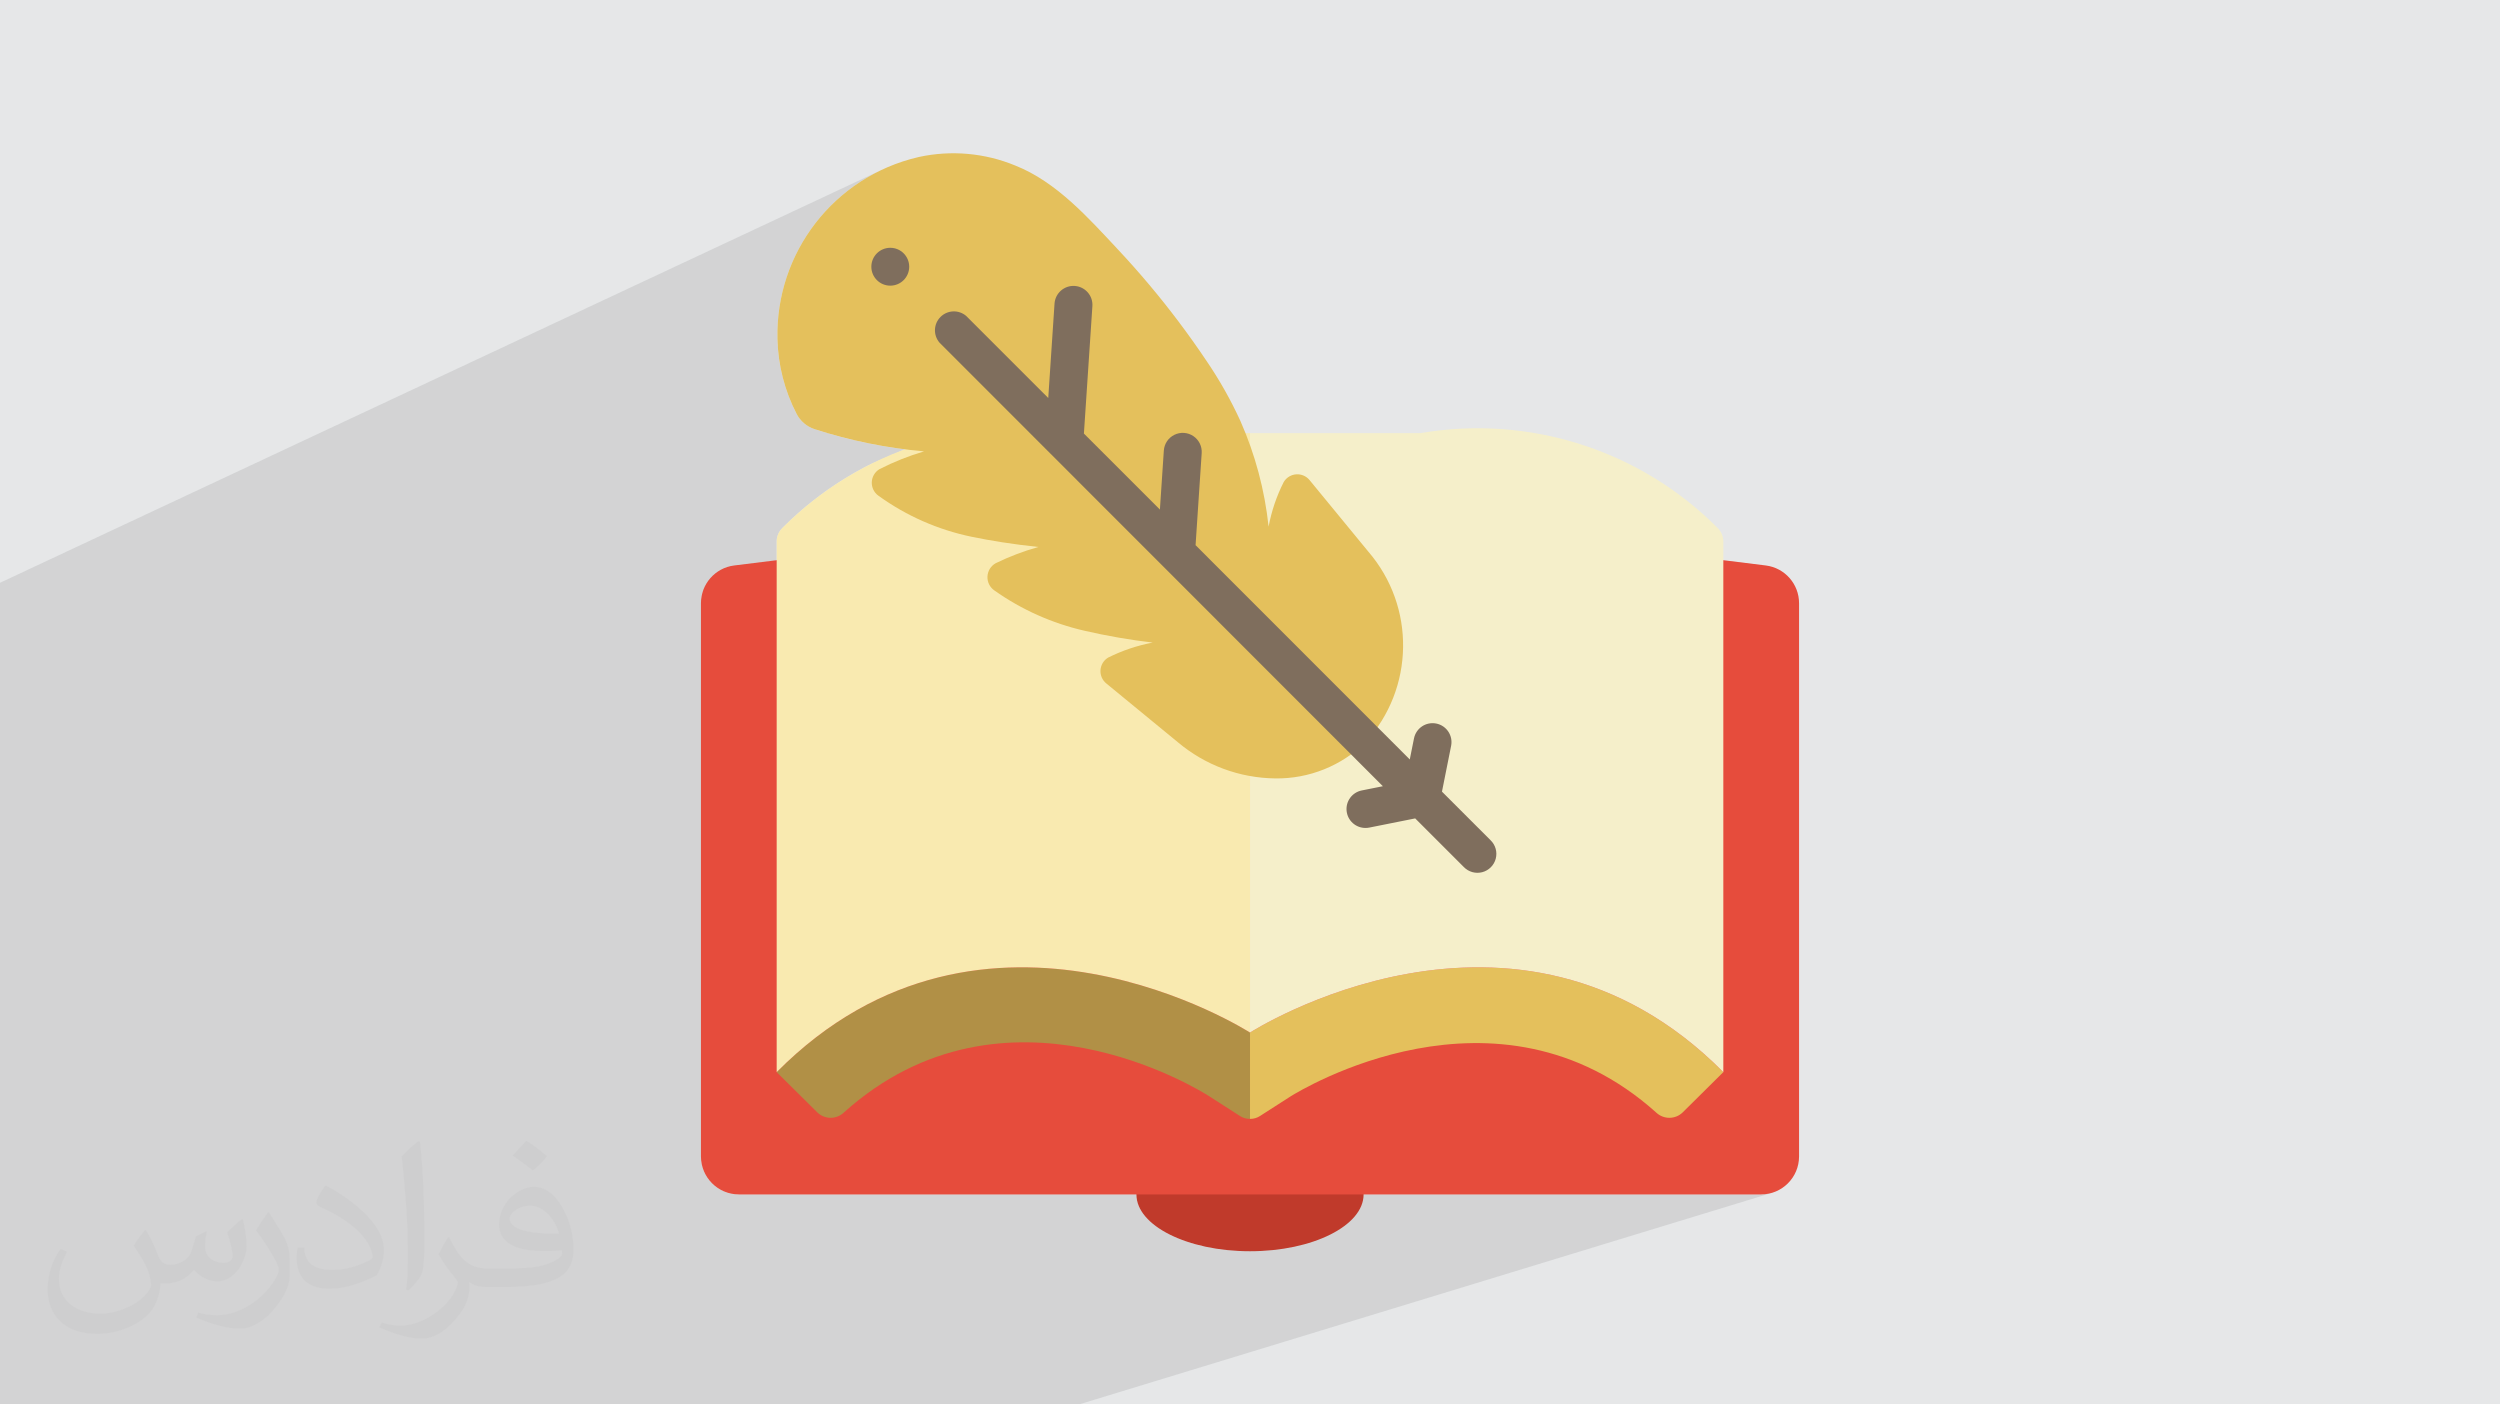 <?xml version="1.0" encoding="UTF-8"?>
<!DOCTYPE svg PUBLIC "-//W3C//DTD SVG 1.0//EN" "http://www.w3.org/TR/2001/REC-SVG-20010904/DTD/svg10.dtd">
<!-- Creator: CorelDRAW -->
<svg xmlns="http://www.w3.org/2000/svg" xml:space="preserve" width="94.192mm" height="52.917mm" version="1.0" style="shape-rendering:geometricPrecision; text-rendering:geometricPrecision; image-rendering:optimizeQuality; fill-rule:evenodd; clip-rule:evenodd"
viewBox="0 0 9404.92 5283.66"
 xmlns:xlink="http://www.w3.org/1999/xlink"
 xmlns:xodm="http://www.corel.com/coreldraw/odm/2003">
 <defs>
  <style type="text/css">
   <![CDATA[
    .fil9 {fill:#7F6E5D;fill-rule:nonzero}
    .fil6 {fill:#B19046;fill-rule:nonzero}
    .fil3 {fill:#C03A2B;fill-rule:nonzero}
    .fil5 {fill:#E4C05C;fill-rule:nonzero}
    .fil4 {fill:#E64C3C;fill-rule:nonzero}
    .fil7 {fill:#F5EFCA;fill-rule:nonzero}
    .fil8 {fill:#F9EAB0;fill-rule:nonzero}
    .fil2 {fill:#373435;fill-opacity:0.031}
    .fil1 {fill:#2B2A29;fill-opacity:0.102}
    .fil0 {fill:#E6E7E8}
   ]]>
  </style>
 </defs>
 <g id="Layer_x0020_1">
  <polygon class="fil0" points="-0,0 9404.92,0 9404.92,5283.66 -0,5283.66 "/>
  <polygon class="fil1" points="4058.14,5283.66 4038.77,5283.66 3002.34,5283.66 2886.24,5283.66 2659.62,5283.66 1871.55,5283.66 492.41,5283.66 -0,5283.66 -0,5279.45 -0,3385.56 -0,3348.58 -0,3299.66 -0,3285.71 -0,3247.38 -0,3160.39 -0,3158.62 -0,2960.81 -0,2882.59 -0,2600.62 -0,2192.36 3313.32,640.65 3287.1,653.93 3261.58,668.26 3236.8,683.61 3212.77,699.95 3189.51,717.24 3167.06,735.48 3145.44,754.59 3124.67,774.57 3104.78,795.38 3085.79,816.98 3067.73,839.36 3050.62,862.47 3034.49,886.29 3019.35,910.78 3005.24,935.9 2992.18,961.64 2980.19,987.95 2969.29,1014.81 2959.53,1042.18 2950.91,1070.04 2943.46,1098.34 2937.21,1127.06 2932.18,1156.17 2928.4,1185.64 2925.88,1215.42 2924.66,1245.5 2924.76,1275.84 2925.46,1294.18 2926.69,1312.47 2928.43,1330.71 2930.68,1348.86 2933.45,1366.93 2936.72,1384.9 2940.5,1402.77 2944.78,1420.51 2949.56,1438.13 2954.85,1455.61 2960.63,1472.94 2966.9,1490.1 2973.66,1507.11 2980.9,1523.92 2988.64,1540.55 2996.84,1556.96 3002.57,1566.87 3009.2,1576.1 3016.66,1584.6 3024.89,1592.33 3033.84,1599.22 3043.42,1605.23 3053.6,1610.3 3064.29,1614.38 3074.68,1617.7 3085.08,1620.97 3095.49,1624.17 3105.94,1627.32 3116.38,1630.4 3126.86,1633.42 3137.34,1636.37 3147.84,1639.28 3158.36,1642.11 3168.89,1644.89 3179.45,1647.6 3190.01,1650.25 3200.58,1652.84 3211.18,1655.37 3221.78,1657.84 3232.41,1660.25 3243.04,1662.58 3253.68,1664.87 3264.34,1667.09 3275.01,1669.24 3285.7,1671.34 3296.4,1673.38 3307.1,1675.34 3317.83,1677.25 3328.55,1679.1 3339.29,1680.89 3350.05,1682.6 3360.81,1684.26 3371.59,1685.86 3382.37,1687.4 3393.16,1688.86 3403.97,1690.27 3279.16,1744.18 3278.7,1744.4 3263.44,1752.12 3248.28,1760.04 3233.23,1768.17 3218.27,1776.51 3203.42,1785.05 3188.67,1793.79 3174.03,1802.75 3159.51,1811.91 3145.09,1821.27 3130.79,1830.84 3116.6,1840.6 3102.54,1850.57 3088.6,1860.73 3074.78,1871.1 3061.1,1881.67 3047.53,1892.43 3034.1,1903.4 3020.8,1914.55 3007.64,1925.9 2994.61,1937.46 2981.73,1949.21 2968.98,1961.14 2956.37,1973.28 2943.92,1985.6 2938.89,1990.92 2934.46,1996.68 2930.66,2002.83 2927.51,2009.32 2925.03,2016.09 2923.24,2023.1 2922.18,2030.28 2921.85,2037.6 2921.85,2107.4 2643.88,2225.48 2642.34,2230.09 2639.37,2242.73 2637.56,2255.74 2636.94,2269.07 2636.94,4350.98 2637.72,4365.53 2639.9,4379.65 2643.44,4393.29 2648.25,4406.36 2654.26,4418.79 2661.4,4430.52 2669.6,4441.48 2678.79,4451.58 2688.9,4460.78 2699.85,4468.97 2711.58,4476.11 2724.02,4482.12 2737.09,4486.93 2750.73,4490.46 2764.84,4492.65 2779.39,4493.43 4275.12,4493.43 4275.68,4504.38 4277.32,4515.19 4280.05,4525.86 4283.81,4536.35 4288.59,4546.67 4294.35,4556.79 4301.08,4566.7 4308.74,4576.39 4317.3,4585.85 4326.75,4595.06 4337.05,4604.01 4348.18,4612.68 4360.1,4621.06 4372.79,4629.14 4386.23,4636.9 4400.39,4644.34 4415.24,4651.43 4430.74,4658.15 4446.9,4664.51 4463.65,4670.48 4481,4676.05 4498.89,4681.21 4517.31,4685.95 4523.58,4687.36 5129.81,4493.43 6625.54,4493.43 6640.09,4492.65 6654.22,4490.46 6667.85,4486.93 "/>
  <path class="fil2" d="M548.54 4627.69c17.95,27.21 29.6,53.36 40.96,82.43 8.45,16.91 12.93,48.09 52.57,48.09 11.61,0 28.28,-3.42 43.06,-11.61 16.63,-8.73 29.32,-21.94 35.94,-42l15.85 -53.36 38.57 -19.02 2.64 2.64c-5.27,20.09 -6.59,39.36 -6.59,54.43 0,44.63 38.57,61.56 69.22,61.56 17.95,0 34.09,-8.73 34.09,-25.11 0,-21.13 -8.98,-57.06 -20.62,-89.29 17.95,-17.95 35.94,-35.94 56.53,-50.47l3.17 1.6c8.98,38.04 14,75.56 14,100.66 0,24.57 -10.83,51.79 -19.81,69.49 -18.49,34.87 -51.25,62.62 -90.87,62.62 -30.1,0 -63.65,-15.07 -86.66,-43.06l-1.32 0c-21.66,26.96 -55.22,51.25 -108.86,51.25l-16.63 0c-2.64,35.41 -10.29,60.49 -21.94,82.95 -31.95,62.34 -126.81,106.47 -216.1,106.47 -124.17,0 -186.51,-71.59 -186.51,-166.96 0,-58.91 19.27,-113.6 48.88,-152.42l24.29 10.04c-18.49,35.41 -30.91,68.68 -30.91,101.45 0,89.29 72.66,131.83 156.4,131.83 77.68,0 173.83,-49.41 191.28,-106.72 -6.59,-62.62 -30.1,-91.93 -66.04,-148.99 10.83,-19.02 24.83,-38.04 42.28,-58.38l3.17 0 0 0 0 0 -0.02 -0.09zm1432.13 -336.04c26.15,16.39 51.79,35.66 76.87,57.85 -14,19.81 -31.45,37.79 -53.11,53.64 -25.11,-20.34 -50.19,-37.79 -75.84,-56.27 17.42,-19.55 34.62,-38.29 52.04,-55.22l0 0 0 0 0 0 0 0 0 0 0.03 0zm13.47 244.11c-42.28,0 -76.87,27.75 -76.87,48.34 0,44.13 84.53,57.85 185.72,57.31 -12.68,-51.79 -57.06,-105.68 -108.86,-105.68l0.01 0.03zm-94.86 236.19c54.96,0 103.04,-1.6 139.74,-10.83 40.96,-10.29 75.56,-30.91 75.56,-45.17 0,-3.7 0,-8.19 -1.32,-11.89 -22.98,2.11 -49.41,2.11 -72.38,2.11 -74.49,0 -131.55,-16.91 -154.02,-58.66 -5.55,-11.61 -9.51,-24.57 -9.51,-39.36 0,-40.43 17.42,-79.79 48.09,-107 25.61,-22.45 53.89,-36.44 82.67,-36.44 52.04,0 93.51,41.75 122.57,107.54 15.85,35.94 26.68,77.4 26.68,129.72 0,34.87 -9.51,64.19 -31.17,85.85 -40.43,39.11 -114.92,53.89 -229.04,53.89l-51.79 0 0 0 -13.47 0c-28.28,0 -48.62,-5.02 -64.72,-17.42l-2.64 0c0.79,6.59 1.32,12.93 1.32,19.02 0,25.61 -8.45,58.38 -25.61,84.53 -50.72,75.3 -105.68,108.04 -153.24,108.04 -48.09,0 -107,-18.49 -160.11,-42.54l9.51 -18.49c17.17,7.13 40.96,11.89 73.7,11.89 85.85,0 198.66,-82.43 212.66,-163 -3.17,-6.59 -8.98,-15.32 -17.17,-24.57 -25.11,-29.85 -40.96,-54.68 -55.75,-80.83 12.68,-25.11 24.29,-45.17 35.13,-63.4l4.49 -0.53c36.72,74.77 69.99,117.55 144.23,117.55l11.61 0 0 0 53.89 0 0 0 0 0 0 0 0 0 0 0 0.09 0.01zm-371.98 79c6.34,-34.34 6.87,-72.91 6.87,-108.86l0 -53.36c0,-99.6 -12.68,-244.36 -22.98,-338.68 17.95,-19.27 43.06,-42 62.87,-57.31l5.81 1.6c13.47,118.62 16.63,256 16.63,383.06 0,33.3 -1.32,65.79 -4.49,89.55 -1.85,30.1 -19.27,52.83 -56.53,87.7l-8.19 -3.7zm-382.8 -157.19c1.85,46.77 24.83,83.49 105.15,83.49 49.93,0 92.19,-12.93 138.96,-35.13 8.45,-3.7 12.93,-8.73 12.93,-12.93 0,-29.32 -22.45,-68.15 -60.23,-103.55 -36.72,-33.3 -85.34,-62.62 -130.76,-82.18 -15.6,-6.59 -20.62,-13.47 -20.62,-20.09 0,-13.47 17.95,-41.75 32.77,-62.09l5.02 -0.53c52.04,27.21 110.17,67.64 153.24,112.53 39.11,41.47 63.4,83.49 63.4,129.19 0,33.81 -10.29,65.51 -26.96,95.11 -57.06,28.79 -117.83,50.72 -178.06,50.72 -73.17,0 -123.1,-34.34 -123.1,-114.92 0,-8.73 0,-22.19 3.17,-39.64l25.11 0 0 0 0 0 0 0 0 0 0 0 -0.02 0zm-132.37 -132.9l45.45 73.45c16.63,27.21 32.23,56.81 32.23,103.55l0 59.7c0,48.34 -30.91,100.13 -80.83,151.38 -39.11,34.62 -73.7,49.41 -105.68,49.41 -47.55,0 -101.98,-14.79 -164.85,-41.75l7.13 -18.49c19.81,5.27 42.79,9.77 71.06,9.77 90.36,-0.53 182.8,-66.57 225.08,-147.15 5.02,-9.26 6.87,-17.95 6.87,-24.04 0,-9.26 -5.02,-19.55 -8.98,-28.79 -22.98,-43.31 -48.62,-82.95 -76.87,-119.68 14.79,-23.25 29.6,-45.7 45.7,-67.9l3.7 0.53 0 0 0 0 0 0 0 0 0 0 -0.02 0.01z"/>
  <g id="_1729053969632">
   <g id="Page-1">
    <g id="_096---Writing-Book">
     <path id="Shape" class="fil3" d="M5129.81 4351.48l0 141.95c0,117.52 -191.59,213.68 -427.34,213.68 -235.75,0 -427.35,-96.15 -427.35,-213.68l0 -141.95 854.7 0z"/>
     <path id="Shape_0" class="fil4" d="M2921.85 2107.4l-160.26 19.94c-71.27,9.2 -124.63,69.87 -124.65,141.74l0 2081.91c0.24,78.57 63.88,142.21 142.45,142.44l3846.15 0c78.58,-0.23 142.21,-63.87 142.45,-142.45l0 -2081.9c-0.02,-71.86 -53.38,-132.54 -124.64,-141.74l-160.26 -19.95 -3561.25 0.01z"/>
     <path id="Shape_1" class="fil5" d="M4702.47 3884.46l0 324.79c13.67,0.18 27.09,-3.79 38.46,-11.4l115.38 -74.07c31.34,-19.23 774.22,-477.21 1374.65,61.96 27.93,26.16 71.45,25.85 99,-0.71l153.13 -151.71c-783.47,-789.88 -1780.62,-148.86 -1780.62,-148.86l0.01 0.01z"/>
     <path id="Shape_2" class="fil6" d="M2921.85 4033.31l153.13 151.71c27.55,26.56 71.07,26.87 99,0.72 605.41,-544.88 1342.6,-82.62 1374.65,-61.97l115.39 74.08c11.36,7.6 24.78,11.57 38.45,11.39l0 -324.79c0,0 -997.15,-641.02 -1780.62,148.86l0.01 -0.01z"/>
     <path id="Shape_3" class="fil7" d="M4702.47 1629.47l0 2254.99c0,0 997.15,-641.03 1780.62,148.85l0 -1995.72c0.12,-19.63 -7.87,-38.45 -22.09,-51.99 -292.41,-293.41 -709.26,-426.24 -1117.52,-356.13l-641.02 0z"/>
     <path id="Shape_4" class="fil8" d="M2921.85 2037.6l0 1995.72c783.47,-789.88 1780.62,-148.86 1780.62,-148.86l0 -2254.98 -641.03 0c-408.25,-70.11 -825.11,62.73 -1117.52,356.13 -14.21,13.54 -22.21,32.36 -22.08,51.99l0 0z"/>
     <path id="Shape_5" class="fil5" d="M4433.02 1208.89c36.42,48.3 71.46,97.53 105.13,147.73 49.1,71.91 91.99,147.88 128.21,227.07 55.74,126.23 91.51,260.36 106.06,397.58 10.9,-58.46 30.09,-115.06 56.97,-168.1 10.06,-16.77 27.73,-27.54 47.26,-28.79 19.52,-1.26 38.41,7.16 50.53,22.52l220.3 268.16c178.54,207.26 174.02,515.25 -10.53,717.16 -90.29,88.81 -212.33,137.84 -338.97,136.18 -134.58,-1.43 -264.44,-49.68 -367.3,-136.47l-268.16 -220.3c-15.36,-12.12 -23.77,-31.01 -22.53,-50.53 1.26,-19.53 12.01,-37.19 28.8,-47.26 53.02,-26.5 109.47,-45.51 167.74,-56.48 -86.08,-10.08 -171.54,-24.9 -255.99,-44.37 -122.03,-27.84 -237.41,-79.36 -339.6,-151.64 -17.32,-11.89 -27.22,-31.93 -26.12,-52.92 1.09,-20.98 13,-39.89 31.46,-49.92 51.44,-24.98 105,-45.33 160.05,-60.83 -96.72,-10.18 -179.92,-23.71 -250.79,-38.32 -126.61,-26.14 -246.23,-78.82 -351,-154.56 -16.32,-11.69 -25.68,-30.79 -24.93,-50.85 0.74,-20.06 11.5,-38.41 28.64,-48.86 53.8,-27.53 110.05,-49.97 168.03,-67.03 -140.03,-12.33 -278.22,-40.41 -411.97,-83.68 -29.17,-9.51 -53.41,-30.14 -67.45,-57.41 -45.07,-87.01 -69.72,-183.15 -72.08,-281.12 -8.17,-324.88 212.94,-610.83 529.42,-684.68l3.7 -0.85c120.99,-26.12 247.06,-14.82 361.46,32.4 155.63,61.76 275.14,197.08 387.03,316.6 80.28,85.78 155.93,175.76 226.64,269.58z"/>
     <g>
      <path id="Shape_6" class="fil9" d="M3634.81 1188.59l308.68 308.62 23.58 -354.99c2.62,-39.33 36.62,-69.11 75.96,-66.49 39.34,2.62 69.11,36.62 66.49,75.96l-31.91 479.41 285.9 285.9 14.75 -221.93c1.69,-25.44 16.83,-48.06 39.71,-59.32 22.89,-11.25 50.03,-9.45 71.23,4.74 21.19,14.19 33.2,38.6 31.5,64.05l-23.01 346.37 805.84 806.12 15.89 -79.41c7.82,-38.47 45.29,-63.36 83.79,-55.66 38.49,7.72 63.48,45.13 55.88,83.64l-34.47 172.51 182.9 182.9c18.51,17.88 25.94,44.36 19.42,69.27 -6.51,24.9 -25.96,44.35 -50.86,50.87 -24.9,6.51 -51.39,-0.91 -69.27,-19.42l-182.91 -182.91 -172.51 34.48c-4.68,0.97 -9.46,1.45 -14.24,1.42 -36.73,0.23 -67.61,-27.52 -71.3,-64.06 -3.68,-36.55 21.02,-69.9 57.05,-77.03l79.42 -15.88 -1667.94 -1668.73c-24.2,-28.26 -22.58,-70.38 3.73,-96.69 26.31,-26.31 68.44,-27.94 96.69,-3.73z"/>
      <circle id="Oval" class="fil9" cx="3349.19" cy="1003.41" r="71.22"/>
     </g>
    </g>
   </g>
  </g>
 </g>
</svg>
